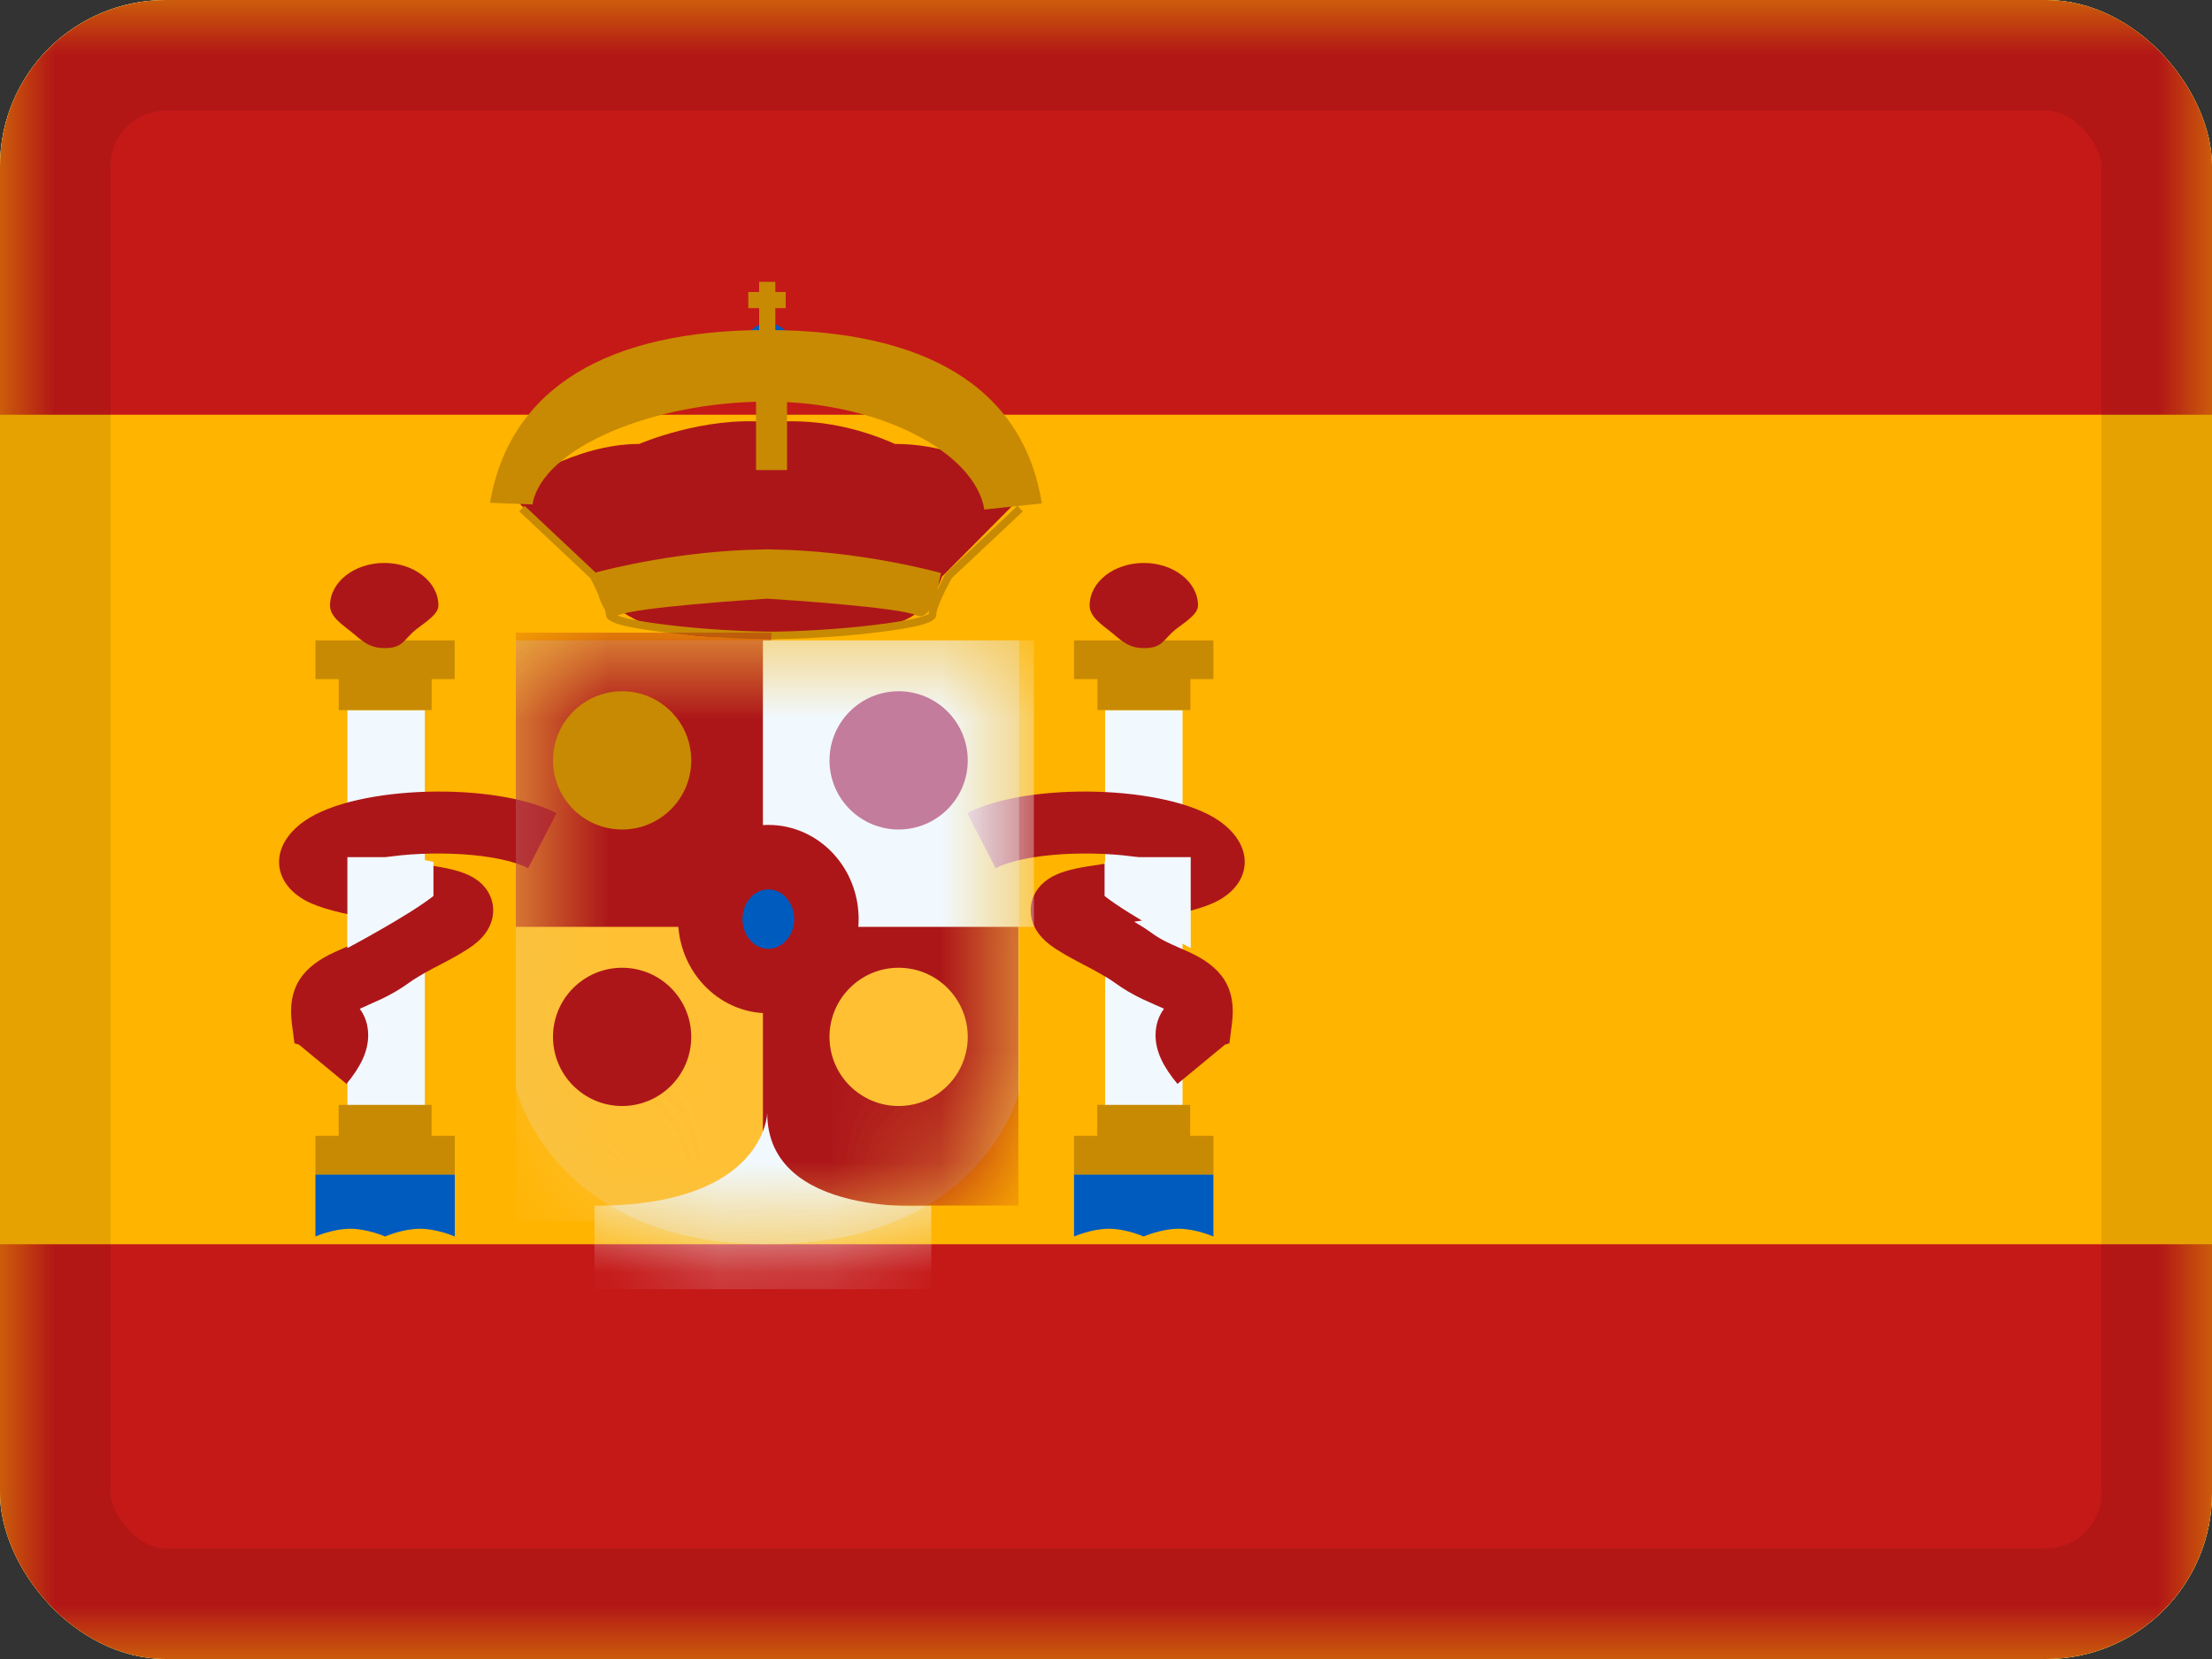 <svg width="20" height="15" viewBox="0 0 20 15" fill="none" xmlns="http://www.w3.org/2000/svg">
<rect x="0" y="0" width="20" height="15" fill="#333333" stroke="none"/>
<g clip-path="url(#clip0_7073_23944)">
<g clip-path="url(#clip1_7073_23944)">
<rect width="20" height="15" fill="white"/>
<path fill-rule="evenodd" clip-rule="evenodd" d="M0 0V15H20V0H0Z" fill="#FFB400"/>
<mask id="mask0_7073_23944" style="mask-type:luminance" maskUnits="userSpaceOnUse" x="0" y="0" width="20" height="15">
<path fill-rule="evenodd" clip-rule="evenodd" d="M0 0V15H20V0H0Z" fill="white"/>
</mask>
<g mask="url(#mask0_7073_23944)">
<path fill-rule="evenodd" clip-rule="evenodd" d="M0 0V3.75H20V0H0Z" fill="#C51918"/>
<path fill-rule="evenodd" clip-rule="evenodd" d="M0 11.25V15H20V11.25H0Z" fill="#C51918"/>
<rect x="3.141" y="6.42" width="0.7" height="3.64" fill="#F1F9FF"/>
<path d="M4.111 6.14H3.903V6.42H3.063V6.14H2.852V5.79H4.111V6.14Z" fill="#C88A02"/>
<path fill-rule="evenodd" clip-rule="evenodd" d="M3.902 10.27H4.112V10.62H2.852V10.27H3.062V9.99H3.902V10.27Z" fill="#C88A02"/>
<path fill-rule="evenodd" clip-rule="evenodd" d="M3.474 5.86C3.627 5.86 3.642 5.803 3.732 5.717C3.802 5.65 3.964 5.568 3.964 5.475C3.964 5.262 3.745 5.09 3.474 5.09C3.204 5.09 2.984 5.262 2.984 5.475C2.984 5.578 3.096 5.648 3.181 5.717C3.27 5.79 3.336 5.86 3.474 5.86Z" fill="#AD1619"/>
<path fill-rule="evenodd" clip-rule="evenodd" d="M2.852 10.62H4.112V11.18C4.112 11.18 3.954 11.11 3.797 11.11C3.639 11.11 3.482 11.18 3.482 11.18C3.482 11.18 3.324 11.11 3.167 11.11C3.009 11.11 2.852 11.18 2.852 11.18V10.62Z" fill="#005BBF"/>
<mask id="mask1_7073_23944" style="mask-type:luminance" maskUnits="userSpaceOnUse" x="2" y="10" width="3" height="2">
<path fill-rule="evenodd" clip-rule="evenodd" d="M2.852 10.62H4.112V11.18C4.112 11.18 3.954 11.11 3.797 11.11C3.639 11.11 3.482 11.18 3.482 11.18C3.482 11.18 3.324 11.11 3.167 11.11C3.009 11.11 2.852 11.18 2.852 11.18V10.62Z" fill="white"/>
</mask>
<g mask="url(#mask1_7073_23944)">
</g>
<rect x="9.992" y="6.42" width="0.7" height="3.64" fill="#F1F9FF"/>
<path d="M10.971 6.14H10.763V6.42H9.923V6.14H9.711V5.79H10.971V6.14Z" fill="#C88A02"/>
<path fill-rule="evenodd" clip-rule="evenodd" d="M10.761 10.27H10.971V10.62H9.711V10.27H9.921V9.99H10.761V10.27Z" fill="#C88A02"/>
<path fill-rule="evenodd" clip-rule="evenodd" d="M10.342 5.86C10.494 5.86 10.509 5.803 10.599 5.717C10.669 5.65 10.832 5.568 10.832 5.475C10.832 5.262 10.612 5.09 10.342 5.09C10.071 5.09 9.852 5.262 9.852 5.475C9.852 5.578 9.963 5.648 10.048 5.717C10.137 5.79 10.203 5.86 10.342 5.86Z" fill="#AD1619"/>
<path fill-rule="evenodd" clip-rule="evenodd" d="M9.711 10.62H10.971V11.18C10.971 11.18 10.813 11.11 10.656 11.11C10.498 11.11 10.341 11.18 10.341 11.18C10.341 11.18 10.183 11.11 10.026 11.11C9.868 11.11 9.711 11.18 9.711 11.18V10.62Z" fill="#005BBF"/>
<mask id="mask2_7073_23944" style="mask-type:luminance" maskUnits="userSpaceOnUse" x="9" y="10" width="2" height="2">
<path fill-rule="evenodd" clip-rule="evenodd" d="M9.711 10.62H10.971V11.18C10.971 11.18 10.813 11.11 10.656 11.11C10.498 11.11 10.341 11.18 10.341 11.18C10.341 11.18 10.183 11.11 10.026 11.11C9.868 11.11 9.711 11.18 9.711 11.18V10.62Z" fill="white"/>
</mask>
<g mask="url(#mask2_7073_23944)">
</g>
<path d="M2.758 7.42C3.227 7.097 4.481 7.068 5.032 7.352L4.775 7.85C4.505 7.711 3.89 7.684 3.46 7.755C3.525 7.767 3.599 7.78 3.682 7.793C3.733 7.801 3.912 7.828 3.928 7.831C4.099 7.857 4.217 7.891 4.304 7.95C4.481 8.071 4.507 8.288 4.381 8.449C4.327 8.517 4.257 8.567 4.151 8.629C4.117 8.648 4.081 8.669 4.032 8.695C4.021 8.701 3.936 8.745 3.911 8.758C3.81 8.812 3.745 8.852 3.695 8.888C3.618 8.944 3.538 8.99 3.448 9.033C3.401 9.055 3.269 9.113 3.262 9.117C3.259 9.118 3.256 9.12 3.253 9.121C3.301 9.186 3.329 9.267 3.329 9.36C3.329 9.508 3.259 9.647 3.133 9.8L2.703 9.445L2.662 9.433L2.639 9.254C2.597 8.923 2.738 8.74 3.029 8.607C3.037 8.604 3.168 8.546 3.206 8.528C3.267 8.499 3.318 8.469 3.365 8.435C3.412 8.401 3.462 8.369 3.522 8.334C3.162 8.276 2.967 8.233 2.817 8.169C2.46 8.014 2.414 7.656 2.758 7.42ZM8.745 7.352C9.296 7.068 10.55 7.097 11.02 7.42C11.363 7.656 11.318 8.014 10.96 8.169C10.81 8.233 10.616 8.276 10.255 8.334C10.315 8.369 10.365 8.401 10.412 8.435C10.459 8.47 10.51 8.499 10.571 8.528C10.609 8.546 10.739 8.603 10.748 8.607C11.039 8.74 11.181 8.923 11.139 9.254L11.116 9.433L11.075 9.446L10.646 9.8C10.519 9.647 10.448 9.508 10.448 9.36C10.448 9.267 10.476 9.186 10.524 9.121C10.522 9.12 10.519 9.118 10.517 9.117C10.517 9.117 10.377 9.056 10.329 9.033C10.239 8.99 10.16 8.944 10.083 8.888C10.034 8.852 9.967 8.813 9.866 8.758C9.842 8.745 9.758 8.701 9.746 8.695C9.697 8.669 9.66 8.648 9.626 8.629C9.52 8.567 9.451 8.517 9.397 8.449C9.271 8.288 9.297 8.071 9.475 7.95C9.561 7.891 9.679 7.857 9.851 7.831C9.866 7.828 10.046 7.801 10.097 7.793C10.179 7.78 10.252 7.767 10.317 7.755C9.887 7.684 9.272 7.711 9.002 7.85L8.745 7.352Z" fill="#AD1619"/>
<path d="M3.713 7.75L3.919 7.793V8.101C3.699 8.276 3.141 8.572 3.141 8.572V7.75H3.713Z" fill="#F1F9FF"/>
<path d="M10.194 7.75L9.987 7.793V8.101C10.207 8.276 10.766 8.572 10.766 8.572V7.75H10.194Z" fill="#F1F9FF"/>
<path d="M6.947 3.817C6.947 3.817 6.946 3.818 6.946 3.819C7.333 3.782 7.715 3.847 8.092 4.014C8.486 4.014 8.863 4.143 9.223 4.402V4.503L8.518 5.213C8.377 5.604 8.125 5.625 7.929 5.69C7.865 5.711 6.959 5.736 6.942 5.737C6.942 5.737 6.942 5.736 6.941 5.735C5.574 5.891 5.361 5.233 5.354 5.213L4.648 4.503V4.401C4.662 4.391 5.196 4.014 5.779 4.014C5.779 4.014 6.366 3.76 6.947 3.817Z" fill="#AD1619"/>
<path d="M9.248 4.624L8.605 5.228C8.512 5.4 8.465 5.514 8.465 5.561C8.465 5.633 8.277 5.676 7.91 5.72C7.623 5.755 7.283 5.776 7.006 5.779V5.782C6.994 5.782 6.982 5.78 6.971 5.78C6.96 5.78 6.948 5.782 6.938 5.782V5.779C6.66 5.776 6.32 5.755 6.032 5.72C5.666 5.676 5.479 5.633 5.479 5.561C5.478 5.549 5.475 5.533 5.469 5.512C5.443 5.474 5.423 5.423 5.408 5.372C5.388 5.33 5.367 5.281 5.338 5.228L4.695 4.624L4.743 4.573L5.385 5.177C5.496 5.146 6.164 4.976 6.91 4.968V4.967H6.965V4.968C7.783 4.976 8.507 5.181 8.507 5.181C8.507 5.181 8.495 5.252 8.475 5.334C8.495 5.291 8.518 5.242 8.547 5.189L8.554 5.181L9.199 4.573L9.248 4.624ZM6.938 5.413C6.758 5.424 5.745 5.492 5.591 5.563C5.588 5.565 5.584 5.564 5.581 5.565C5.603 5.573 5.633 5.583 5.671 5.592C5.761 5.612 5.889 5.633 6.041 5.651C6.338 5.687 6.691 5.709 6.972 5.711C7.252 5.709 7.605 5.687 7.902 5.651C8.054 5.633 8.182 5.612 8.272 5.592C8.318 5.581 8.353 5.571 8.376 5.561C8.384 5.558 8.391 5.555 8.396 5.552C8.396 5.542 8.399 5.531 8.401 5.518C8.37 5.562 8.334 5.586 8.285 5.563C8.132 5.492 7.117 5.424 6.938 5.413Z" fill="#C88A02"/>
<path fill-rule="evenodd" clip-rule="evenodd" d="M6.944 3.342C7.06 3.342 7.154 3.248 7.154 3.132C7.154 3.016 7.06 2.922 6.944 2.922C6.828 2.922 6.734 3.016 6.734 3.132C6.734 3.248 6.828 3.342 6.944 3.342Z" fill="#005BBF"/>
<path d="M7.01 2.64H7.104V2.786H7.01V3.077H7.104V3.224H6.766V3.077H6.864V2.786H6.766V2.64H6.864V2.548H7.01V2.64Z" fill="#C88A02"/>
<rect x="6.836" y="3.34" width="0.28" height="0.91" fill="#C88A02"/>
<path d="M4.814 4.561L4.43 4.546C4.611 3.498 5.505 2.984 6.932 2.984C8.362 2.984 9.252 3.5 9.42 4.552L8.9 4.607C8.818 4.095 7.961 3.631 6.94 3.631C5.917 3.631 4.903 4.045 4.814 4.561Z" fill="#C88A02"/>
<path opacity="0.3" fill-rule="evenodd" clip-rule="evenodd" d="M4.664 5.79H9.214V9.878C9.214 9.878 8.876 11.25 6.939 11.25C5.002 11.25 4.664 9.842 4.664 9.842V5.79Z" fill="#E1E5E8"/>
<mask id="mask3_7073_23944" style="mask-type:luminance" maskUnits="userSpaceOnUse" x="4" y="5" width="6" height="7">
<path fill-rule="evenodd" clip-rule="evenodd" d="M4.664 5.79H9.214V9.878C9.214 9.878 8.876 11.25 6.939 11.25C5.002 11.25 4.664 9.842 4.664 9.842V5.79Z" fill="white"/>
</mask>
<g mask="url(#mask3_7073_23944)">
<rect x="4.664" y="8.31" width="2.31" height="2.73" fill="#FFC034"/>
<rect x="4.664" y="5.72" width="2.31" height="2.66" fill="#AD1619"/>
<rect x="6.898" y="8.24" width="2.31" height="2.66" fill="#AD1619"/>
<rect x="6.898" y="5.79" width="2.45" height="2.59" fill="#F1F9FF"/>
<path fill-rule="evenodd" clip-rule="evenodd" d="M8.42 10.902C8.42 10.902 6.937 11.018 6.937 10.062C6.937 10.062 6.923 10.902 5.375 10.902V11.656H8.42V10.902Z" fill="#F1F9FF"/>
<path fill-rule="evenodd" clip-rule="evenodd" d="M6.947 8.87C7.237 8.87 7.472 8.619 7.472 8.31C7.472 8.001 7.237 7.75 6.947 7.75C6.657 7.75 6.422 8.001 6.422 8.31C6.422 8.619 6.657 8.87 6.947 8.87Z" fill="#005BBF" stroke="#AD1619" stroke-width="0.583"/>
</g>
<path fill-rule="evenodd" clip-rule="evenodd" d="M5.625 7.5C5.97 7.5 6.25 7.22 6.25 6.875C6.25 6.53 5.97 6.25 5.625 6.25C5.28 6.25 5 6.53 5 6.875C5 7.22 5.28 7.5 5.625 7.5Z" fill="#C88A02"/>
<path fill-rule="evenodd" clip-rule="evenodd" d="M8.125 7.5C8.47 7.5 8.75 7.22 8.75 6.875C8.75 6.53 8.47 6.25 8.125 6.25C7.78 6.25 7.5 6.53 7.5 6.875C7.5 7.22 7.78 7.5 8.125 7.5Z" fill="#C37C9C"/>
<path fill-rule="evenodd" clip-rule="evenodd" d="M8.125 10C8.47 10 8.75 9.72 8.75 9.375C8.75 9.03 8.47 8.75 8.125 8.75C7.78 8.75 7.5 9.03 7.5 9.375C7.5 9.72 7.78 10 8.125 10Z" fill="#FFC034"/>
<path d="M5.625 10C5.97 10 6.25 9.72 6.25 9.375C6.25 9.03 5.97 8.75 5.625 8.75C5.28 8.75 5 9.03 5 9.375C5 9.72 5.28 10 5.625 10Z" fill="#AD1619"/>
</g>
</g>
</g>
<rect x="0.5" y="0.5" width="19" height="14" rx="1" stroke="black" stroke-opacity="0.1" style="mix-blend-mode:multiply"/>
<defs>
<clipPath id="clip0_7073_23944">
<rect width="20" height="15" rx="1.5" fill="white"/>
</clipPath>
<clipPath id="clip1_7073_23944">
<rect width="20" height="15" fill="white"/>
</clipPath>
</defs>
</svg>

